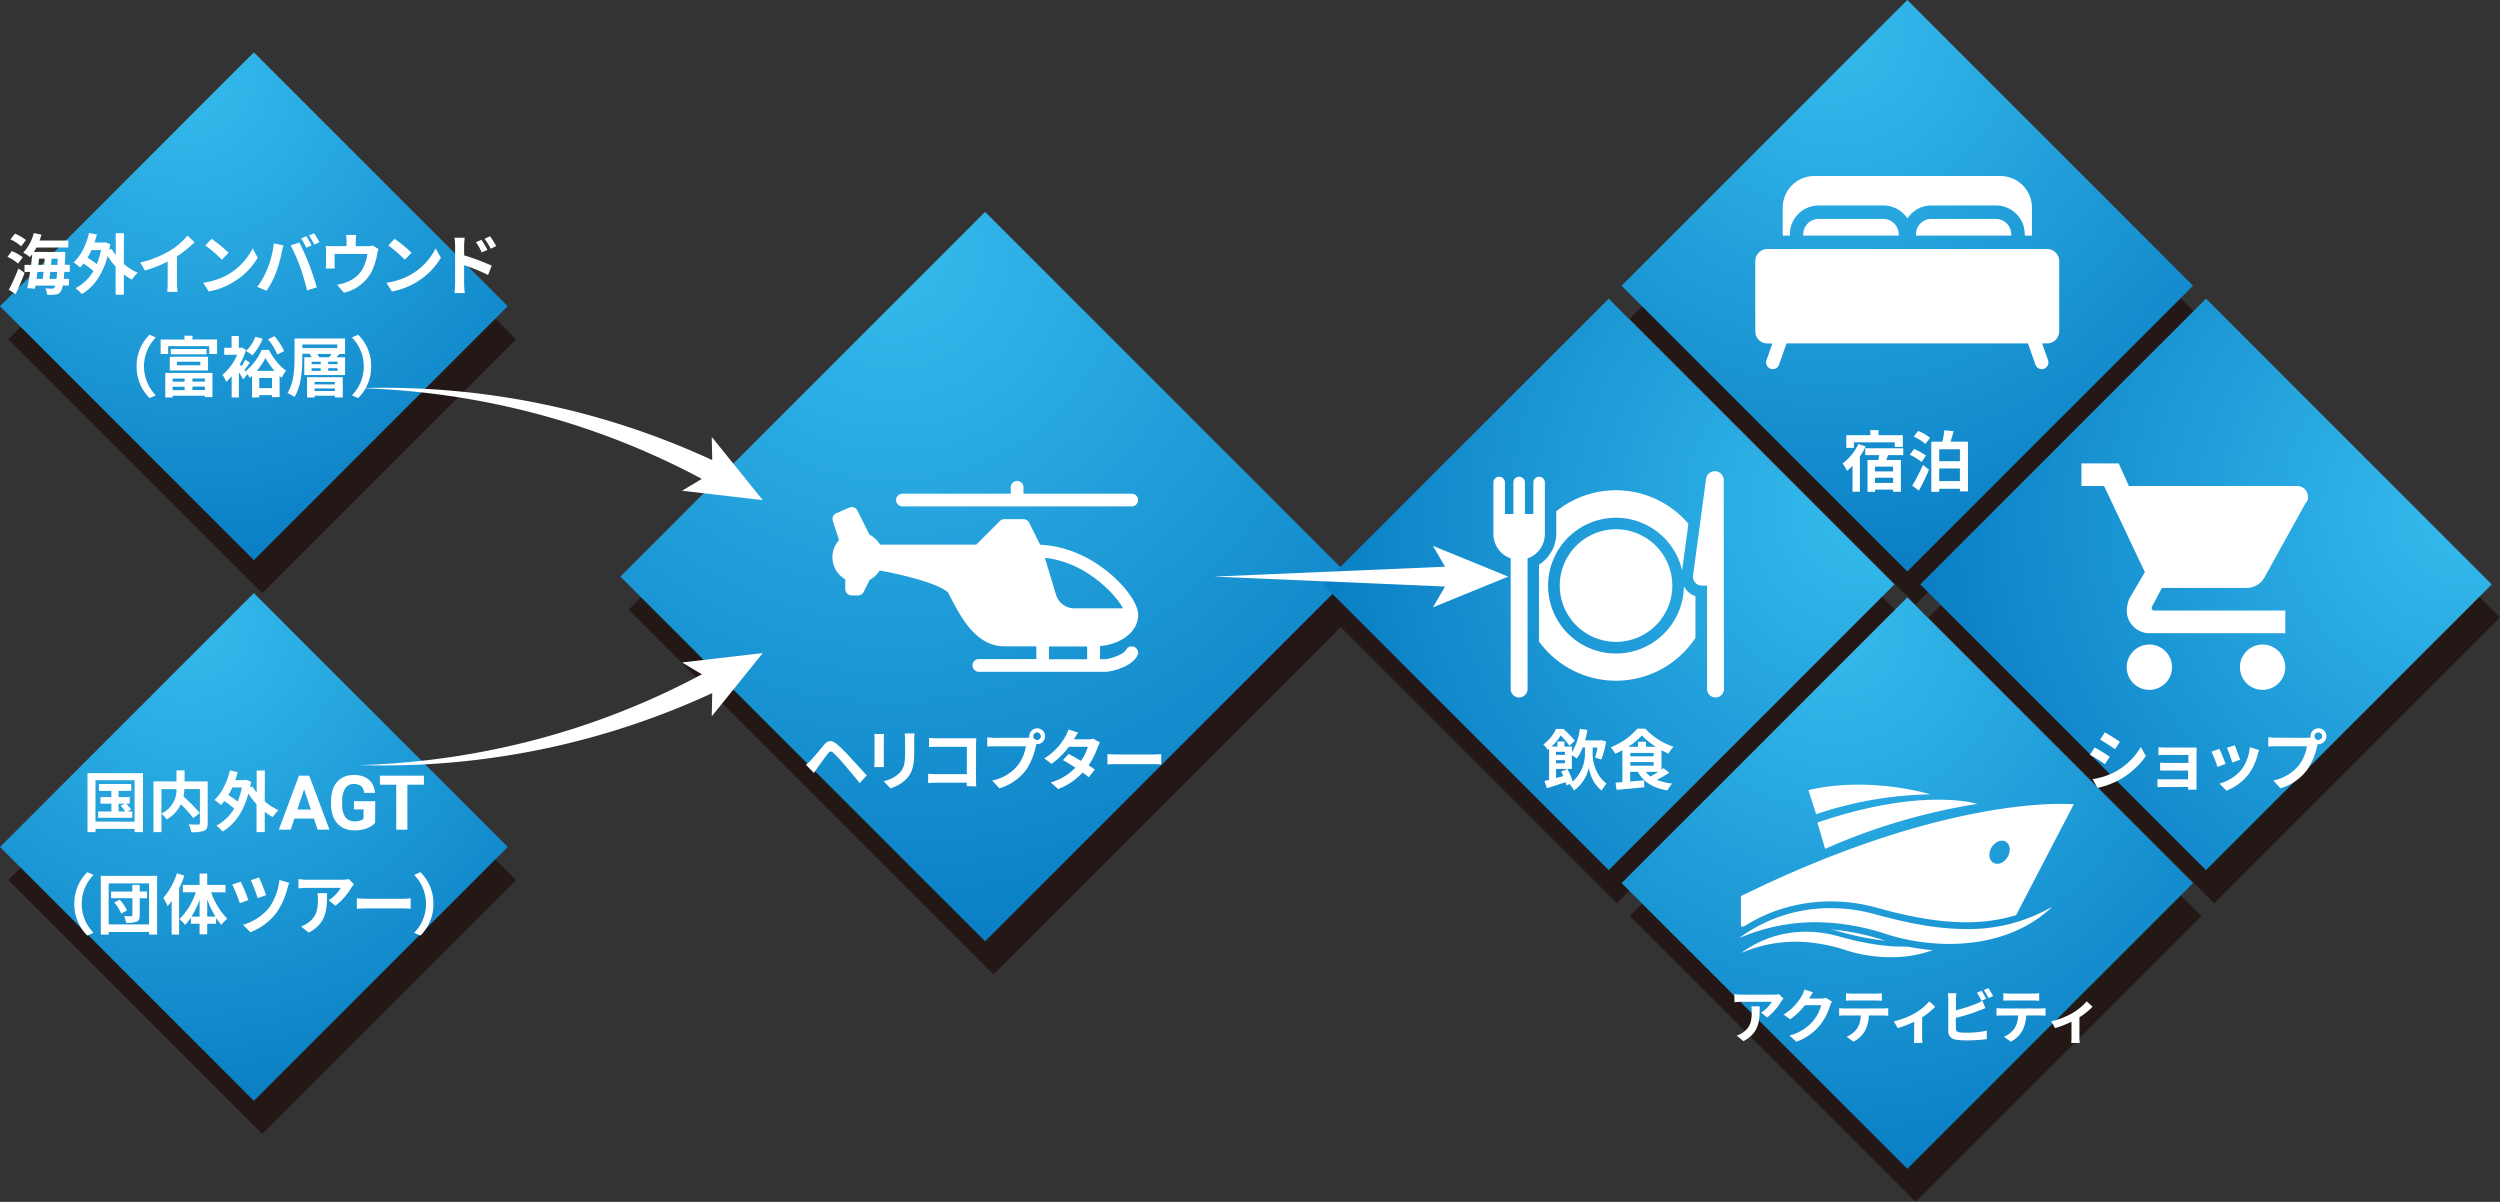 <svg xmlns="http://www.w3.org/2000/svg" xmlns:xlink="http://www.w3.org/1999/xlink" viewBox="0 0 805.15 387.07"><rect x="0" y="0" width="805.15" height="387.07" fill="#333333" stroke="none"/><defs><style>.cls-1{fill:#231815;}.cls-2{fill:url(#名称未設定グラデーション_71);}.cls-3{fill:url(#名称未設定グラデーション_71-2);}.cls-4{fill:url(#名称未設定グラデーション_71-3);}.cls-5{fill:url(#名称未設定グラデーション_71-4);}.cls-6{fill:url(#名称未設定グラデーション_71-5);}.cls-7{fill:url(#名称未設定グラデーション_71-6);}.cls-8{fill:url(#名称未設定グラデーション_71-7);}.cls-9{fill:#fff;}</style><radialGradient id="名称未設定グラデーション_71" cx="287.5" cy="80.74" r="274.77" gradientTransform="translate(224.24 -169.95) rotate(45)" gradientUnits="userSpaceOnUse"><stop offset="0" stop-color="#36bbed"/><stop offset="1" stop-color="#0071bb"/></radialGradient><radialGradient id="名称未設定グラデーション_71-2" cx="61.04" cy="25.57" r="191.26" gradientTransform="translate(93.69 -28.93) rotate(45)" xlink:href="#名称未設定グラデーション_71"/><radialGradient id="名称未設定グラデーション_71-3" cx="61.04" cy="199.72" r="191.26" gradientTransform="translate(216.83 22.08) rotate(45)" xlink:href="#名称未設定グラデーション_71"/><radialGradient id="名称未設定グラデーション_71-4" cx="590.95" cy="9.8" r="215.27" gradientTransform="translate(244.99 -407.41) rotate(45)" xlink:href="#名称未設定グラデーション_71"/><radialGradient id="名称未設定グラデーション_71-5" cx="590.95" cy="202.17" r="215.27" gradientTransform="translate(381.02 -351.06) rotate(45)" xlink:href="#名称未設定グラデーション_71"/><radialGradient id="名称未設定グラデーション_71-6" cx="-5921.04" cy="-2151.19" r="215.27" gradientTransform="translate(3417.8 5821.51) rotate(45)" xlink:href="#名称未設定グラデーション_71"/><radialGradient id="名称未設定グラデーション_71-7" cx="-5921.04" cy="-1958.82" r="215.27" gradientTransform="translate(3361.46 5685.48) rotate(45)" xlink:href="#名称未設定グラデーション_71"/></defs><title>business_local</title><g id="レイヤー_2" data-name="レイヤー 2"><g id="content"><rect class="cls-1" x="236.87" y="113.28" width="166.12" height="166.12" transform="translate(-45.13 283.73) rotate(-45)"/><rect class="cls-1" x="26.61" y="51.45" width="115.63" height="115.63" transform="translate(-52.53 91.7) rotate(-45)"/><rect class="cls-1" x="26.61" y="225.6" width="115.63" height="115.63" transform="translate(-175.68 142.71) rotate(-45)"/><rect class="cls-1" x="551.86" y="37.59" width="130.15" height="130.15" transform="translate(108.1 466.31) rotate(-45)"/><rect class="cls-1" x="551.86" y="229.96" width="130.15" height="130.15" transform="translate(-27.93 522.65) rotate(-45)"/><rect class="cls-1" x="648.05" y="133.78" width="130.15" height="130.15" transform="translate(349.48 -446.01) rotate(45)"/><rect class="cls-1" x="455.68" y="133.78" width="130.15" height="130.15" transform="translate(293.13 -309.98) rotate(45)"/><rect class="cls-2" x="234.21" y="102.64" width="166.12" height="166.12" transform="translate(-38.39 278.73) rotate(-45)"/><rect class="cls-3" x="23.95" y="40.81" width="115.63" height="115.63" transform="translate(-45.79 86.7) rotate(-45)"/><rect class="cls-4" x="23.95" y="214.96" width="115.63" height="115.63" transform="translate(-168.93 137.71) rotate(-45)"/><rect class="cls-5" x="549.2" y="26.95" width="130.15" height="130.15" transform="translate(114.84 461.31) rotate(-45)"/><rect class="cls-6" x="549.2" y="219.33" width="130.15" height="130.15" transform="translate(-21.18 517.66) rotate(-45)"/><rect class="cls-7" x="645.39" y="123.14" width="130.15" height="130.15" transform="translate(341.18 -447.25) rotate(45)"/><rect class="cls-8" x="453.02" y="123.14" width="130.15" height="130.15" transform="translate(284.83 -311.22) rotate(45)"/><polygon class="cls-9" points="390.9 185.7 468.53 182.38 468.53 189.03 390.9 185.7"/><polygon class="cls-9" points="485.73 185.7 461.49 195.6 467.25 185.7 461.49 175.8 485.73 185.7"/><path class="cls-9" d="M5.83,84.9A13.58,13.58,0,0,0,2.4,82.73l1.39-1.87a13.76,13.76,0,0,1,3.53,2Zm-3,8.44a61.79,61.79,0,0,0,3.1-6.87l2,1.4C7.08,90.15,6,92.64,5.06,94.72Zm4-14a14,14,0,0,0-3.47-2.25l1.45-1.85A15.45,15.45,0,0,1,8.34,77.3ZM20.7,87.58c0,.85-.11,1.57-.17,2.23h1.68v2.13h-2a4.53,4.53,0,0,1-.64,1.93,2.14,2.14,0,0,1-1.7,1,14,14,0,0,1-2.68.06,4.87,4.87,0,0,0-.62-2.06c.92.07,1.75.09,2.17.09a.85.85,0,0,0,.79-.34,2.33,2.33,0,0,0,.28-.64h-6.4l-.17,1-2.43-.19c.28-1.43.6-3.25.88-5.21H7.89V85.3H10c.15-1.17.28-2.34.39-3.42-.26.34-.51.63-.77.93a11.53,11.53,0,0,0-2.13-1.44,14.66,14.66,0,0,0,3.39-6.3l2.49.51c-.19.64-.41,1.28-.64,1.89H22v2.26H11.73a14.75,14.75,0,0,1-.83,1.4H21s0,.73,0,1c0,1.15-.08,2.19-.15,3.15h1.62v2.28Zm-8.63,0c-.11.76-.21,1.51-.3,2.23h2c.09-.68.17-1.45.26-2.23Zm.28-2.28h1.9c0-.68.11-1.36.15-2H12.58Zm5.84,4.51c.06-.61.13-1.36.19-2.23H16.19c-.09.78-.17,1.55-.26,2.23Zm.32-4.51c0-.61.06-1.3.08-2h-2c0,.66-.11,1.34-.17,2Z"/><path class="cls-9" d="M39.89,85a17.59,17.59,0,0,0,4.45,2.85,11.74,11.74,0,0,0-1.85,2.21,17.7,17.7,0,0,1-2.6-1.68V94.9H37.25v-9a24.47,24.47,0,0,1-2.59-3.43c-1.6,6-4.55,10.09-8.34,12.24a10.45,10.45,0,0,0-2-1.9,14.43,14.43,0,0,0,5.77-5.51,27.24,27.24,0,0,0-3.2-2.42,10.22,10.22,0,0,1-1.08,1.25,15.58,15.58,0,0,0-2.11-1.61c2.34-2.13,4.07-5.68,5-9.49l2.51.49c-.23.89-.49,1.74-.78,2.59h2.95l.45-.08,1.66.57c-.11.64-.21,1.26-.32,1.85l.79-.29a14.32,14.32,0,0,0,1.31,2V75.11h2.64ZM29.45,80.56A22.12,22.12,0,0,1,28.17,83a24.8,24.8,0,0,1,3,2.06,22.93,22.93,0,0,0,1.36-4.53Z"/><path class="cls-9" d="M57,91.24A14.5,14.5,0,0,0,57.22,94H53.86A22.7,22.7,0,0,0,54,91.24v-7a41.15,41.15,0,0,1-7.32,2.89l-1.53-2.59a33,33,0,0,0,9.68-3.85,22.48,22.48,0,0,0,5.55-4.81L62.67,78A34.53,34.53,0,0,1,57,82.54Z"/><path class="cls-9" d="M73.63,88.3A20.21,20.21,0,0,0,81.37,80L83,83a22.75,22.75,0,0,1-7.87,7.87,23.18,23.18,0,0,1-7.89,3l-1.79-2.81A22.08,22.08,0,0,0,73.63,88.3Zm0-6.89-2.17,2.23a44.43,44.43,0,0,0-5.32-4.59l2-2.13A44.78,44.78,0,0,1,73.63,81.41Z"/><path class="cls-9" d="M88.18,78.39l3.1.64c-.19.61-.42,1.66-.51,2.12A52.31,52.31,0,0,1,89,87.56a29.5,29.5,0,0,1-3.15,6.08l-3-1.25a25.72,25.72,0,0,0,3.32-5.92A31.09,31.09,0,0,0,88.18,78.39Zm5.4.64,2.83-.92c.87,1.64,2.34,4.92,3.13,7,.76,1.91,1.89,5.32,2.49,7.42l-3.15,1A66.28,66.28,0,0,0,96.67,86,57.86,57.86,0,0,0,93.58,79Zm6.77,0-1.71.74a26.84,26.84,0,0,0-1.65-3l1.68-.7C99.2,76.9,99.94,78.24,100.35,79Zm2.55-1-1.7.74a23.75,23.75,0,0,0-1.7-2.93l1.68-.7A31.28,31.28,0,0,1,102.9,78.05Z"/><path class="cls-9" d="M121.89,80.2a14.61,14.61,0,0,0-.43,1.7,19.87,19.87,0,0,1-2,6,13.55,13.55,0,0,1-8.68,6.38l-2.22-2.55a17.23,17.23,0,0,0,3-.83,10.42,10.42,0,0,0,4.83-3.64,12.6,12.6,0,0,0,1.9-5.47H107.76v3.11a15.51,15.51,0,0,0,.07,1.57h-2.94a14.67,14.67,0,0,0,.11-1.78V81a12.82,12.82,0,0,0-.11-1.83,19,19,0,0,0,2.17.1h4.55V77.67a10.38,10.38,0,0,0-.17-2h3.28a14.77,14.77,0,0,0-.15,2V79.3h3.7a5.14,5.14,0,0,0,1.77-.23Z"/><path class="cls-9" d="M132.55,88.3A20.18,20.18,0,0,0,140.3,80L142,83a22.75,22.75,0,0,1-7.87,7.87,23.23,23.23,0,0,1-7.9,3l-1.78-2.81A22,22,0,0,0,132.55,88.3Zm0-6.89-2.17,2.23a43.54,43.54,0,0,0-5.31-4.59l2-2.13A44.68,44.68,0,0,1,132.55,81.41Z"/><path class="cls-9" d="M149.48,82.24a72.85,72.85,0,0,1,8.89,3.32l-1.19,3a57.26,57.26,0,0,0-7.7-3.17v6c0,.6.11,2.09.21,3h-3.33a24.54,24.54,0,0,0,.21-3V79.13a15.91,15.91,0,0,0-.21-2.57h3.31a24.34,24.34,0,0,0-.19,2.57Zm5.66-.94A17.14,17.14,0,0,0,153.27,78l1.78-.77A37.48,37.48,0,0,1,157,80.47Zm2.91-1.19a20.19,20.19,0,0,0-2-3.19l1.76-.83a27.54,27.54,0,0,1,2,3.15Z"/><path class="cls-9" d="M44,118a14,14,0,0,1,4.19-10.21l2,.89a13.3,13.3,0,0,0,0,18.64l-2,.89A14,14,0,0,1,44,118Z"/><path class="cls-9" d="M69.91,109.32V114H67.38v-2.53H54.15V114H51.74v-4.66h7.68v-1.21H62v1.21ZM53.23,120.11H68.42v7.8H65.93v-.45H55.59V128H53.23Zm1.45-5.21H67v4.42H54.68Zm11.85-2.51v1.72H55v-1.72Zm-10.94,9.54v1h3.87v-1Zm3.87,3.71v-1.09H55.59v1.09Zm-2.48-8h7.55v-1.13H57Zm9,4.25h-4v1h4Zm0,3.71v-1.09h-4v1.09Z"/><path class="cls-9" d="M80.46,116.83c-.6.81-1.21,1.68-1.74,2.36l1,1.28-1.39,1.76c-.32-.61-.85-1.49-1.4-2.34V128H74.61v-6.83A18.68,18.68,0,0,1,72.82,123a8.88,8.88,0,0,0-1.17-2.28,17.94,17.94,0,0,0,4.75-6.46H72.21V112h2.38v-3.79h2.32V112h.61l.43-.08,1.3.8a26.73,26.73,0,0,1-2,4.62l.53.64A14.5,14.5,0,0,0,79,115.79Zm6.13-4.15c1.36,2.53,3.46,5.34,5.53,6.66a15.32,15.32,0,0,0-1.39,2.32,8.44,8.44,0,0,1-.68-.58v6.81H87.59v-.64H83.5V128H81.16v-6.92l-.76.64a11.68,11.68,0,0,0-1.32-2.15,18.83,18.83,0,0,0,5.19-6.87Zm-2-3.59a17.25,17.25,0,0,1-3.36,5.36,13.63,13.63,0,0,0-2-1.43,11.42,11.42,0,0,0,3-4.55Zm3.83,10.36a25.14,25.14,0,0,1-2.94-4.15,21.71,21.71,0,0,1-2.79,4.15ZM87.59,125v-3.26H83.5V125Zm1.74-10.83a22.94,22.94,0,0,0-3-4.91l2.09-1a24.12,24.12,0,0,1,3.1,4.79Z"/><path class="cls-9" d="M111.13,114H109l.26.06c-.32.36-.64.73-.94,1h2.81v5.74H98v-5.74h2.38a4.86,4.86,0,0,0-.68-1l.38-.13H97.37v1.26c0,3.7-.32,9.2-2.55,12.67a12,12,0,0,0-2.24-1.3c2.11-3.23,2.28-8,2.28-11.37V109h16.27Zm-13.76-1.91H108.6v-1.16H97.37Zm1.51,9.38h11.51V128h-2.56v-.55h-6.51V128H98.88Zm1.49-4.17h2.93v-.81h-2.93Zm0,2.15h2.93v-.84h-2.93Zm.95,3.55v.79h6.51V123Zm6.51,2.93v-.83h-6.51v.83ZM106,115.07c.26-.35.55-.73.79-1.09h-4.66a3.71,3.71,0,0,1,.64,1.09Zm2.7,1.4h-3v.81h3Zm0,2.12h-3v.84h3Z"/><path class="cls-9" d="M119.53,118a14,14,0,0,1-4.19,10.21l-2-.89a13.3,13.3,0,0,0,0-18.64l2-.89A14,14,0,0,1,119.53,118Z"/><path class="cls-9" d="M600.86,143.79A24.86,24.86,0,0,1,599,147v11.36h-2.38V150a15.71,15.71,0,0,1-1.77,1.64,16,16,0,0,0-1.44-2.39A16.28,16.28,0,0,0,598.5,143Zm-3.79.44h-2.46v-4.06h7.74v-1.64H605v1.64h7.82v3.77h-2.59v-1.49H597.07Zm11,2.34-.58,1.58h4.71V158.4h-2.51v-.72h-5.83v.74h-2.41V148.15h3.45c.11-.51.23-1.05.34-1.58h-4.53v-2.21h12.25v2.21Zm1.62,3.7h-5.83v1.54h5.83Zm0,5.26v-1.68h-5.83v1.68Z"/><path class="cls-9" d="M618.85,148.79a16.1,16.1,0,0,0-3.81-2.32l1.39-1.85a16.88,16.88,0,0,1,3.85,2.1Zm-3,7.63a66.46,66.46,0,0,0,3.47-6.7l1.93,1.55A74,74,0,0,1,618,158Zm1.89-17.63a14.35,14.35,0,0,1,3.85,2.21l-1.51,2a14.64,14.64,0,0,0-3.76-2.38Zm16.06,3.46v16h-2.59v-.83h-6.66v1H622V142.25h3.57a25.72,25.72,0,0,0,.62-3.68l3,.3c-.3,1.17-.66,2.34-1,3.38Zm-9.25,2.43v3.85h6.66v-3.85Zm6.66,10.25v-4.06h-6.66v4.06Z"/><path class="cls-9" d="M574.38,321.55a11.86,11.86,0,0,0-.73,1,18.8,18.8,0,0,1-4.52,5.14l-1.93-1.55a11.2,11.2,0,0,0,3.45-3.5h-9.78c-.79,0-1.41.06-2.29.14v-2.61a15.19,15.19,0,0,0,2.29.18H571a9.59,9.59,0,0,0,1.89-.16Zm-7.65,2.54c0,4.65-.1,8.48-5.22,11.22l-2.18-1.78a7.65,7.65,0,0,0,2-1c2.39-1.66,2.84-3.64,2.84-6.72a9.8,9.8,0,0,0-.14-1.69Z"/><path class="cls-9" d="M590,322.59a7.7,7.7,0,0,0-.62,1.35,19.49,19.49,0,0,1-3.26,6.27,17.82,17.82,0,0,1-7.59,5.29l-2.21-2a14.88,14.88,0,0,0,7.56-4.64,13.25,13.25,0,0,0,2.67-5.12h-5.27a21.54,21.54,0,0,1-4.73,4.54l-2.11-1.55a16.49,16.49,0,0,0,5.86-6.05,9.12,9.12,0,0,0,.84-2l2.74.9a21.84,21.84,0,0,0-1.14,1.92l-.06.09h3.77a5.69,5.69,0,0,0,1.64-.23Z"/><path class="cls-9" d="M606.41,324.78a13.43,13.43,0,0,0,1.71-.11v2.44c-.47,0-1.18-.06-1.71-.06h-4.52a12,12,0,0,1-1.2,4.83,9,9,0,0,1-3.77,3.6l-2.2-1.59a7.84,7.84,0,0,0,3.4-2.69,8,8,0,0,0,1.16-4.15h-5.16c-.54,0-1.28,0-1.8.08v-2.46a17.75,17.75,0,0,0,1.8.11Zm-9.89-2.57c-.65,0-1.44,0-2,.08v-2.42a14.57,14.57,0,0,0,2,.13h7.55a15.37,15.37,0,0,0,2-.13v2.42c-.66,0-1.37-.08-2-.08Z"/><path class="cls-9" d="M623.26,324.24a24,24,0,0,1-4.22,3.4v6.25a9.84,9.84,0,0,0,.13,2h-2.78a18.64,18.64,0,0,0,.09-2v-4.83a34.6,34.6,0,0,1-5.29,2.05l-1.26-2.18a25.32,25.32,0,0,0,6.63-2.53,18.85,18.85,0,0,0,4.82-3.91Z"/><path class="cls-9" d="M629.93,331.3c0,.8.38,1,1.22,1.18a18.87,18.87,0,0,0,2.18.11,31.31,31.31,0,0,0,6.53-.66v2.74a51.93,51.93,0,0,1-6.68.4,20.59,20.59,0,0,1-3.15-.23,2.67,2.67,0,0,1-2.57-2.79V321.82a16.41,16.41,0,0,0-.15-1.95h2.77a14.85,14.85,0,0,0-.15,1.95v3.55a48.39,48.39,0,0,0,6.5-2.09,12,12,0,0,0,2-1l1,2.38c-.74.3-1.58.66-2.2.88a65.14,65.14,0,0,1-7.36,2.29Zm8.22-9a19.49,19.49,0,0,0-1.46-2.59l1.48-.62a28.49,28.49,0,0,1,1.5,2.57Zm2.24-4.06a25.22,25.22,0,0,1,1.52,2.56l-1.49.63a19.92,19.92,0,0,0-1.52-2.59Z"/><path class="cls-9" d="M657.08,324.78a13.43,13.43,0,0,0,1.71-.11v2.44c-.47,0-1.18-.06-1.71-.06h-4.52a12,12,0,0,1-1.2,4.83,9,9,0,0,1-3.78,3.6l-2.19-1.59a7.9,7.9,0,0,0,3.4-2.69,8.09,8.09,0,0,0,1.16-4.15h-5.16c-.55,0-1.28,0-1.8.08v-2.46a17.75,17.75,0,0,0,1.8.11Zm-9.89-2.57c-.66,0-1.44,0-2,.08v-2.42a14.57,14.57,0,0,0,2,.13h7.55a15.12,15.12,0,0,0,2-.13v2.42c-.65,0-1.37-.08-2-.08Z"/><path class="cls-9" d="M673.93,324.24a24.1,24.1,0,0,1-4.23,3.4v6.25a10.61,10.61,0,0,0,.13,2h-2.77c.05-.37.09-1.37.09-2v-4.83a34.6,34.6,0,0,1-5.29,2.05l-1.26-2.18a25.46,25.46,0,0,0,6.63-2.53,18.85,18.85,0,0,0,4.82-3.91Z"/><path class="cls-9" d="M679.47,243.71l-1.55,2.39a53.55,53.55,0,0,0-4.85-3l1.55-2.37C676.05,241.48,678.39,243,679.47,243.71Zm1.73,4.87a21.69,21.69,0,0,0,8.27-8l1.64,2.89a25.67,25.67,0,0,1-8.47,7.64,26.35,26.35,0,0,1-7.1,2.64l-1.6-2.81A23.72,23.72,0,0,0,681.2,248.58Zm1.55-9.67-1.6,2.36c-1.19-.83-3.4-2.28-4.8-3.07l1.55-2.34C679.3,236.65,681.64,238.14,682.75,238.91Z"/><path class="cls-9" d="M707.41,252.86c0,.34,0,1.06,0,1.45h-2.68c0-.19,0-.53,0-.85h-8.06c-.6,0-1.47,0-1.83.06V250.9a15.94,15.94,0,0,0,1.85.09h8v-2.83H698c-.8,0-1.82,0-2.31,0v-2.51c.55,0,1.51.07,2.31.07h6.79v-2.58h-7c-.79,0-2.13,0-2.64.09v-2.58c.56.07,1.85.11,2.64.11h8c.51,0,1.3,0,1.64,0,0,.27,0,1,0,1.42Z"/><path class="cls-9" d="M716.76,246l-2.59,1a44,44,0,0,0-1.94-4.91l2.55-.92C715.31,242.27,716.34,244.84,716.76,246Zm10.81-4.42c-.26.68-.39,1.13-.51,1.55a17.19,17.19,0,0,1-2.9,6.23,16.53,16.53,0,0,1-7.12,5.28l-2.24-2.28a14.31,14.31,0,0,0,7.07-4.44,14.47,14.47,0,0,0,2.7-7.3Zm-6.11,3.1-2.55.9a36.23,36.23,0,0,0-1.72-4.73l2.53-.83C720.12,241,721.16,243.74,721.46,244.71Z"/><path class="cls-9" d="M742.92,237.61a8.62,8.62,0,0,0,1.22-.09,1.62,1.62,0,0,1,0-.4,2.55,2.55,0,1,1,2.56,2.53,1.27,1.27,0,0,1-.28,0l-.17.64A21.62,21.62,0,0,1,743,248a16.89,16.89,0,0,1-8.55,5.87l-2.32-2.53a14,14,0,0,0,8.34-5,13.71,13.71,0,0,0,2.51-6h-9.92c-1,0-2,.05-2.53.09v-3a25.16,25.16,0,0,0,2.53.17Zm4.94-.49a1.23,1.23,0,1,0-1.21,1.21A1.23,1.23,0,0,0,747.86,237.12Z"/><path class="cls-9" d="M512.92,242.84c0,2.09.85,6.89,4.47,9.51a23.85,23.85,0,0,0-1.55,2.23c-2.66-1.87-3.88-5.51-4.15-7.36a12,12,0,0,1-4.77,7.36,15.73,15.73,0,0,0-1.42-2.06l-1,.4c-.07-.29-.17-.66-.3-1-2.11.68-4.23,1.38-6,1.92l-.79-2.32,1.49-.34v-10c-.15.1-.27.23-.42.34a8.19,8.19,0,0,0-1.45-1.75,13.06,13.06,0,0,0,4.11-5h2.38a33.81,33.81,0,0,1,3.66,3.78l-1.73,1.64a25.68,25.68,0,0,0-2.8-3.34,18.14,18.14,0,0,1-2.92,3.57h1.85v-1.63h2.26v1.63h2.42v1.81a17.78,17.78,0,0,0,2.51-7.49l2.47.34a33.36,33.36,0,0,1-.72,3.37h4.66l.38-.09,1.7.41a28,28,0,0,1-1.55,5.84l-2-.63a23.14,23.14,0,0,0,.81-3.24h-1.58Zm-8.08,4.85a31.87,31.87,0,0,1,1.7,4,12.14,12.14,0,0,0,3.91-8.83v-2.15h-.72a13.73,13.73,0,0,1-1.94,3.6,12.54,12.54,0,0,0-1.55-1.09v4.43h-5.1v2.91l2.32-.61c-.22-.54-.45-1.05-.66-1.52Zm-3.7-5.57v1H504v-1Zm0,2.7v1H504v-1Z"/><path class="cls-9" d="M537.61,248.86a38.88,38.88,0,0,1-4,2.3,18.47,18.47,0,0,0,4.93,1.19,9.93,9.93,0,0,0-1.51,2.21c-4.63-.76-7.7-2.68-9.57-6h-2.45v3.13l4.51-.38.05,2.23c-3.15.32-6.49.62-8.94.83l-.34-2.32c.66,0,1.41-.11,2.21-.17V241.61c-.74.42-1.53.81-2.29,1.15a10.54,10.54,0,0,0-1.47-2.09,21.86,21.86,0,0,0,8.61-6h2.54a21.33,21.33,0,0,0,9.08,5.81,11.92,11.92,0,0,0-1.6,2.25c-.74-.32-1.51-.7-2.27-1.1v6.23c.23-.15.44-.32.64-.47Zm-4.26-8.34a21.32,21.32,0,0,1-4.57-3.68,20.83,20.83,0,0,1-4.43,3.68h3.17v-1.63h2.6v1.63Zm-8.3,3.07h7.53v-1.11h-7.53Zm0,3h7.53v-1.17h-7.53Zm5,2a7.92,7.92,0,0,0,1.53,1.47c.79-.43,1.69-.94,2.49-1.47Z"/><path class="cls-9" d="M46.05,249v19h-2.7v-1.06H30.75V268H28.18V249Zm-2.7,15.63V251.27H30.75v13.32Zm-.75-3.3v2.06h-11v-2.06h4.28v-2.51H32.35v-2.12h3.51v-2h-4v-2.21H42.26v2.21H38.2v2h3.59v2.12H40.63a16.32,16.32,0,0,1,1.59,1.9l-1.11.61Zm-4.4,0h2.13a16.08,16.08,0,0,0-1.45-1.85l1.3-.66h-2Z"/><path class="cls-9" d="M66.89,265.1c0,1.36-.28,2.06-1.17,2.47a11.09,11.09,0,0,1-4.13.44,8.24,8.24,0,0,0-.83-2.51c1.26.07,2.68.05,3.09.05s.53-.13.53-.51V254.12h-5a15.82,15.82,0,0,1-.29,2.41,54.08,54.08,0,0,1,5.25,5.29l-2.09,1.64a44.2,44.2,0,0,0-4-4.44,11.08,11.08,0,0,1-4.58,4.89A10.19,10.19,0,0,0,52,262v6H49.43V251.66h7.4v-3.54h2.62v3.54h7.44ZM52,262a8.43,8.43,0,0,0,4.85-7.85H52Z"/><path class="cls-9" d="M85.26,258.08a17.42,17.42,0,0,0,4.45,2.85,11.74,11.74,0,0,0-1.85,2.21,17.7,17.7,0,0,1-2.6-1.68V268H82.62v-9A23.46,23.46,0,0,1,80,255.57c-1.6,6-4.56,10.08-8.34,12.23a11,11,0,0,0-2-1.89,14.41,14.41,0,0,0,5.76-5.51A27.1,27.1,0,0,0,72.24,258a10.33,10.33,0,0,1-1.08,1.26,14.85,14.85,0,0,0-2.11-1.62c2.34-2.13,4.06-5.68,5-9.49l2.51.49c-.23.9-.49,1.75-.79,2.6h3l.45-.09,1.65.58c-.1.64-.21,1.25-.31,1.85l.78-.3a14.41,14.41,0,0,0,1.32,2v-7.12h2.64Zm-10.44-4.47a23,23,0,0,1-1.28,2.47,26.85,26.85,0,0,1,3,2.06,23.62,23.62,0,0,0,1.36-4.53Z"/><path class="cls-9" d="M101.09,263.62H94.81l-1.2,3.59H89.8l6.48-17.4H99.6l6.51,17.4H102.3Zm-5.32-2.9h4.35l-2.18-6.51Z"/><path class="cls-9" d="M120.81,265a6.13,6.13,0,0,1-.85.79,6.5,6.5,0,0,1-1.35.79,9.88,9.88,0,0,1-1.92.61,12,12,0,0,1-2.54.24,8.22,8.22,0,0,1-3.07-.55,6.37,6.37,0,0,1-2.38-1.63,7.33,7.33,0,0,1-1.54-2.64,11,11,0,0,1-.54-3.58v-1a11.31,11.31,0,0,1,.52-3.59,7.32,7.32,0,0,1,1.47-2.65,6.11,6.11,0,0,1,2.3-1.63,7.55,7.55,0,0,1,3-.57,9.1,9.1,0,0,1,2.93.43,5.66,5.66,0,0,1,2.07,1.19,5.45,5.45,0,0,1,1.3,1.83,8.08,8.08,0,0,1,.61,2.32h-3.49a5.09,5.09,0,0,0-.33-1.18,2.7,2.7,0,0,0-.63-.91,2.54,2.54,0,0,0-1-.58,4.1,4.1,0,0,0-1.38-.2,3.15,3.15,0,0,0-2.79,1.39,7.27,7.27,0,0,0-1,4.12V259a6.89,6.89,0,0,0,1,4.13,3.56,3.56,0,0,0,3,1.4,6.15,6.15,0,0,0,1.13-.09,3.9,3.9,0,0,0,.82-.21,2.66,2.66,0,0,0,.56-.27,2.52,2.52,0,0,0,.37-.29v-3H114v-2.64h6.85Z"/><path class="cls-9" d="M136.53,252.72H131.2v14.49h-3.58V252.72h-5.26v-2.91h14.17Z"/><path class="cls-9" d="M23.94,291.1a14,14,0,0,1,4.19-10.21l2,.89a13.29,13.29,0,0,0,0,18.63l-2,.9A14,14,0,0,1,23.94,291.1Z"/><path class="cls-9" d="M50.6,282.08V301H48v-.83H35V301H32.46V282.08ZM48,297.71V284.5H35v13.21Zm-.66-8.42H45v5.49c0,1.15-.24,1.72-1,2.06a9,9,0,0,1-3.39.36,8.85,8.85,0,0,0-.63-2.12c.91,0,1.95,0,2.27,0s.39-.09.39-.36v-5.45H35.78v-2.15h6.83V285H45v2.11h2.36Zm-8.79.47a13,13,0,0,1,2.36,3.46l-1.89,1a12.92,12.92,0,0,0-2.21-3.56Z"/><path class="cls-9" d="M59.38,282a37.58,37.58,0,0,1-1.7,4.11V301h-2.4V290.18c-.43.58-.87,1.15-1.3,1.66a14.71,14.71,0,0,0-1.4-2.64,22.46,22.46,0,0,0,4.4-7.95ZM68,287.35a22.82,22.82,0,0,0,5.19,8.53,10.41,10.41,0,0,0-1.9,2,22,22,0,0,1-1.7-2.25v1.87H66.74v3.42H64.28v-3.42H61.49v-2a16.16,16.16,0,0,1-1.89,2.4A10.6,10.6,0,0,0,57.79,296a21.79,21.79,0,0,0,5.29-8.64H58.89V285h5.39v-3.68h2.46V285h5.87v2.4Zm-3.72,7.85v-5.4a27.87,27.87,0,0,1-2.6,5.4Zm5.08,0a31.61,31.61,0,0,1-2.62-5.55v5.55Z"/><path class="cls-9" d="M80,289.88l-2.75,1a53.62,53.62,0,0,0-2.44-6l2.72-.93C78.19,285.27,79.51,288.44,80,289.88Zm13.14-5.57a15.8,15.8,0,0,0-.53,1.66A24.28,24.28,0,0,1,89,294a19.3,19.3,0,0,1-8.36,6.23l-2.38-2.38a17.11,17.11,0,0,0,8.4-5.49A19.33,19.33,0,0,0,90,283.4Zm-7.46,4-2.68.94a54.81,54.81,0,0,0-2.22-5.77l2.66-.87A51,51,0,0,1,85.68,288.31Z"/><path class="cls-9" d="M114,284.78a11.45,11.45,0,0,0-.83,1.11,21.6,21.6,0,0,1-5.12,5.82l-2.2-1.76a12.56,12.56,0,0,0,3.92-4H98.72c-.9,0-1.6.07-2.6.15v-3a16.57,16.57,0,0,0,2.6.22h11.46a10.35,10.35,0,0,0,2.15-.2Zm-8.68,2.87c0,5.28-.1,9.62-5.91,12.72l-2.47-2a8.5,8.5,0,0,0,2.24-1.17c2.7-1.87,3.21-4.13,3.21-7.61a12.61,12.61,0,0,0-.15-1.92Z"/><path class="cls-9" d="M114.92,289.33c.77.06,2.32.13,3.43.13h11.42c1,0,1.93-.09,2.49-.13v3.34c-.51,0-1.6-.11-2.49-.11H118.35c-1.22,0-2.64.05-3.43.11Z"/><path class="cls-9" d="M139.58,291.1a14,14,0,0,1-4.19,10.21l-2-.9a13.29,13.29,0,0,0,0-18.63l2-.89A14,14,0,0,1,139.58,291.1Z"/><path class="cls-9" d="M115.87,125a252,252,0,0,1,116.4,24.54L229,155.85a246.71,246.71,0,0,0-54.52-22.14A251.09,251.09,0,0,0,115.87,125Z"/><polygon class="cls-9" points="245.66 161.08 219.65 158.05 229.47 152.16 229.22 140.71 245.66 161.08"/><path class="cls-9" d="M115.87,246.41a251.63,251.63,0,0,0,58.63-8.72A247.16,247.16,0,0,0,229,215.56l3.25,6.31a252.51,252.51,0,0,1-56.94,19.27A253.3,253.3,0,0,1,115.87,246.41Z"/><polygon class="cls-9" points="245.66 210.32 229.22 230.7 229.47 219.25 219.66 213.35 245.66 210.32"/><path class="cls-9" d="M259.57,246.29a21.53,21.53,0,0,0,1.75-1.62c.95-1,2.63-3.06,4.08-4.81,1.28-1.49,2.42-1.64,4.17-.17a52,52,0,0,1,4.34,4.32c1.42,1.53,3.7,4,5.23,5.72l-2.27,2.49c-1.37-1.77-3.3-4-4.56-5.51a50.15,50.15,0,0,0-3.89-4.21c-.74-.64-1.13-.64-1.72.13-.85,1.06-2.34,3.17-3.21,4.31l-1.37,2Z"/><path class="cls-9" d="M284.7,236.39c0,.47-.06.94-.06,1.62v7.19c0,.53,0,1.36.06,1.85h-3.14c0-.4.1-1.23.1-1.87V238a15.52,15.52,0,0,0-.08-1.62Zm9.81-.19c0,.6-.08,1.28-.08,2.13v4.21c0,4.58-.9,6.53-2.47,8.28a12.44,12.44,0,0,1-5.17,3.08l-2.23-2.34a10,10,0,0,0,5.21-2.68c1.44-1.6,1.72-3.19,1.72-6.51v-4a14.36,14.36,0,0,0-.13-2.13Z"/><path class="cls-9" d="M311.36,253.18c0-.34,0-.7,0-1.11h-9.7c-.83,0-2,.07-2.74.13v-3c.74.06,1.7.12,2.66.12h9.8v-8.8h-9.55c-.89,0-2,0-2.63.08v-2.95c.78.08,1.89.12,2.63.12h10.7c.62,0,1.51,0,1.87,0,0,.49-.06,1.34-.06,2v11c0,.74,0,1.87.09,2.51Z"/><path class="cls-9" d="M330.29,237.61a8.59,8.59,0,0,0,1.21-.09,2.46,2.46,0,0,1,0-.4,2.54,2.54,0,1,1,2.55,2.53,1.32,1.32,0,0,1-.28,0l-.17.64a21.44,21.44,0,0,1-3.19,7.74,16.8,16.8,0,0,1-8.55,5.87l-2.32-2.53a14,14,0,0,0,8.34-5,13.76,13.76,0,0,0,2.51-6h-9.91c-1,0-2,0-2.53.09v-3a25,25,0,0,0,2.53.17Zm4.93-.49a1.22,1.22,0,1,0-1.21,1.21A1.22,1.22,0,0,0,335.22,237.12Z"/><path class="cls-9" d="M354.24,239.14a10.14,10.14,0,0,0-.71,1.51,24.59,24.59,0,0,1-2.93,5.83c.79.49,1.51,1,2,1.36l-1.94,2.49a22.43,22.43,0,0,0-2-1.51,20.44,20.44,0,0,1-7.85,5.29L338.41,252a17.81,17.81,0,0,0,7.93-4.76c-1.44-.94-2.89-1.81-4-2.43l1.8-2c1.13.58,2.58,1.39,4,2.24a15.43,15.43,0,0,0,2.22-4.53h-6.11a25.18,25.18,0,0,1-5.61,5.48l-2.3-1.76a19.47,19.47,0,0,0,6.78-7.06,9.27,9.27,0,0,0,1-2.24l3.09,1c-.51.75-1.07,1.72-1.32,2.17l0,0h4.36a6.72,6.72,0,0,0,1.85-.23Z"/><path class="cls-9" d="M356.66,242.86c.76.06,2.31.13,3.42.13H371.5c1,0,1.94-.09,2.49-.13v3.34c-.51,0-1.59-.11-2.49-.11H360.08c-1.21,0-2.64,0-3.42.11Z"/><path class="cls-9" d="M591.8,299.86h0A94.55,94.55,0,0,0,607.26,303l-1.54-.5a75.8,75.8,0,0,0-16.06-3.17c.71.15,1.43.31,2.13.5Z"/><path class="cls-9" d="M612.71,304.86c-7.07,0-14.24-1.53-21.32-3.51a37.19,37.19,0,0,0-9.66-1.27,34.94,34.94,0,0,0-21,6.86,44.23,44.23,0,0,1,17.51-3.65,52.79,52.79,0,0,1,15.43,2.47,47.86,47.86,0,0,0,15.25,2.52A38.87,38.87,0,0,0,622.48,306a71.71,71.71,0,0,1-8.1-1.13Z"/><path class="cls-9" d="M573.49,292.82a52.7,52.7,0,0,1,16.17-2.51,55,55,0,0,1,14.14,1.86h0c8.1,2.26,18.76,4.85,29.36,4.85a55,55,0,0,0,16.14-2.28l18.58-35.7s-39-3.94-107.2,29.56v9.77h1A49.62,49.62,0,0,1,573.49,292.82Zm67.33-18.44c.46-2.06,2.25-3.68,4-3.63s2.79,1.76,2.33,3.81-2.25,3.68-4,3.63S640.36,276.43,640.82,274.38Z"/><path class="cls-9" d="M587.8,273.38a196.27,196.27,0,0,1,49-14.47s-17.37-5.63-51.48,6Z"/><path class="cls-9" d="M621.71,255.83s-19.46-6-39.29-1.37l2.48,7.76A121.06,121.06,0,0,1,621.71,255.83Z"/><path class="cls-9" d="M603.24,294.27a52.59,52.59,0,0,0-13.58-1.79,49.14,49.14,0,0,0-29.56,9.64A62.32,62.32,0,0,1,584.71,297a74.14,74.14,0,0,1,21.68,3.48A67.62,67.62,0,0,0,627.82,304c12.22,0,24.4-3.53,33.13-12a53.69,53.69,0,0,1-27.77,7.21C623.25,299.2,613.17,297,603.24,294.27Z"/><path class="cls-9" d="M576.46,75.44a9.28,9.28,0,0,1,9.28-9.27h20.81a9.26,9.26,0,0,1,7.75,4.18A9.26,9.26,0,0,1,622,66.17h20.82a9.28,9.28,0,0,1,9.27,9.27v.43h2.32v-9a10.18,10.18,0,0,0-10.18-10.18H584.32a10.19,10.19,0,0,0-10.18,10.18v9h2.32v-.43Z"/><path class="cls-9" d="M659.39,80.2H569.21a3.91,3.91,0,0,0-3.9,3.9v22.62a3.91,3.91,0,0,0,3.9,3.9h1.62L568.91,116a2.16,2.16,0,0,0,1.32,2.76,2,2,0,0,0,.72.13,2.18,2.18,0,0,0,2-1.44l2.42-6.86h77.75l2.43,6.86a2.17,2.17,0,0,0,2,1.44,2,2,0,0,0,.72-.13,2.16,2.16,0,0,0,1.32-2.76l-1.92-5.41h1.63a3.9,3.9,0,0,0,3.89-3.9V84.1A3.9,3.9,0,0,0,659.39,80.2Z"/><path class="cls-9" d="M622,70.5a4.94,4.94,0,0,0-4.94,4.94v.43h30.7v-.43a5,5,0,0,0-4.94-4.94Z"/><path class="cls-9" d="M585.74,70.5a5,5,0,0,0-5,4.94v.43H611.5v-.43a5,5,0,0,0-5-4.94Z"/><path class="cls-9" d="M543.15,190.05a6.56,6.56,0,0,1-.85-1.25,21.86,21.86,0,1,1-.56-5.11l2-14.7,0-.33a30.63,30.63,0,0,0-42.52-4v7.07a12,12,0,0,1-5.57,10.13v24.75a30.65,30.65,0,0,0,50.39-1.18V192A6.55,6.55,0,0,1,543.15,190.05Z"/><path class="cls-9" d="M520.46,170.46a18.13,18.13,0,1,0,18.13,18.13A18.14,18.14,0,0,0,520.46,170.46Z"/><path class="cls-9" d="M555.14,154.67a2.86,2.86,0,0,0-5.7-.38l-4.17,31.06a2.86,2.86,0,0,0,2.83,3.24h1.68V221.9a2.72,2.72,0,0,0,5.44,0Z"/><path class="cls-9" d="M497.54,155.27a1.86,1.86,0,0,0-3.71,0v10.27h-2.72V155.27a1.86,1.86,0,0,0-3.71,0v10.27h-2.72V155.27a1.86,1.86,0,0,0-3.71,0V172a8.31,8.31,0,0,0,5.56,7.83V221.9a2.72,2.72,0,0,0,5.44,0V179.84a8.3,8.3,0,0,0,5.57-7.83Z"/><path class="cls-9" d="M335,175.44l-3.55-7.11a2.06,2.06,0,0,0-1.83-1.13h-6.15a2.05,2.05,0,0,0-1.45.6l-7.6,7.6h-31a8.28,8.28,0,0,0-3.4-3.21l-3.85-7.71a2.06,2.06,0,0,0-2.65-1l-4.17,1.8a2.05,2.05,0,0,0-1.13,2.53l2,6.13a8.19,8.19,0,0,0,2,12.62v3.16a2.05,2.05,0,0,0,2.05,2.05h2.05a2.06,2.06,0,0,0,1.83-1.13l1.95-3.9a8.2,8.2,0,0,0,3.21-3c7.6,1.36,19.28,4.28,22.07,7.15l.13.26c3.88,7.59,8.7,17,18,17h10.25v4.11H315.26a2.05,2.05,0,0,0,0,4.1H352l.18,0,.18,0h4.2c.76-.11,7.48-1.16,9.71-5.13a2.05,2.05,0,0,0-3.58-2c-1,1.74-4.93,2.82-6.41,3.06h-2v-4.21c7.14-.67,12.3-4.81,12.3-10.15h0C366.53,191.75,352.66,176.17,335,175.44Zm26.69,20.47H346a6.12,6.12,0,0,1-5.9-4.39l-3.59-11.87C349.46,181,359,191.06,361.69,195.91Zm-23.87,16.41v-4.11h12.31v4.11Z"/><path class="cls-9" d="M290.65,163.1h73.83a2.05,2.05,0,0,0,0-4.1H329.62v-2.06a2.05,2.05,0,0,0-4.1,0V159H290.65a2,2,0,1,0,0,4.1Z"/><g id="shopping-cart"><path class="cls-9" d="M692.23,207.58a7.3,7.3,0,1,0,7.29,7.29A7.31,7.31,0,0,0,692.23,207.58Zm-21.88-58.34v7.29h7.29l13.13,27.71L685.66,193a13.06,13.06,0,0,0-.72,3.64,7.31,7.31,0,0,0,7.29,7.29H736v-7.29h-42.3a.78.78,0,0,1-.73-.73v-.36l3.28-6.2h27a6.64,6.64,0,0,0,6.2-3.65L742.55,162a2,2,0,0,0,.73-1.82,3.45,3.45,0,0,0-3.65-3.65h-54l-3.28-7.29Zm58.34,58.34a7.3,7.3,0,1,0,7.3,7.29A7.31,7.31,0,0,0,728.69,207.58Z"/></g></g></g></svg>